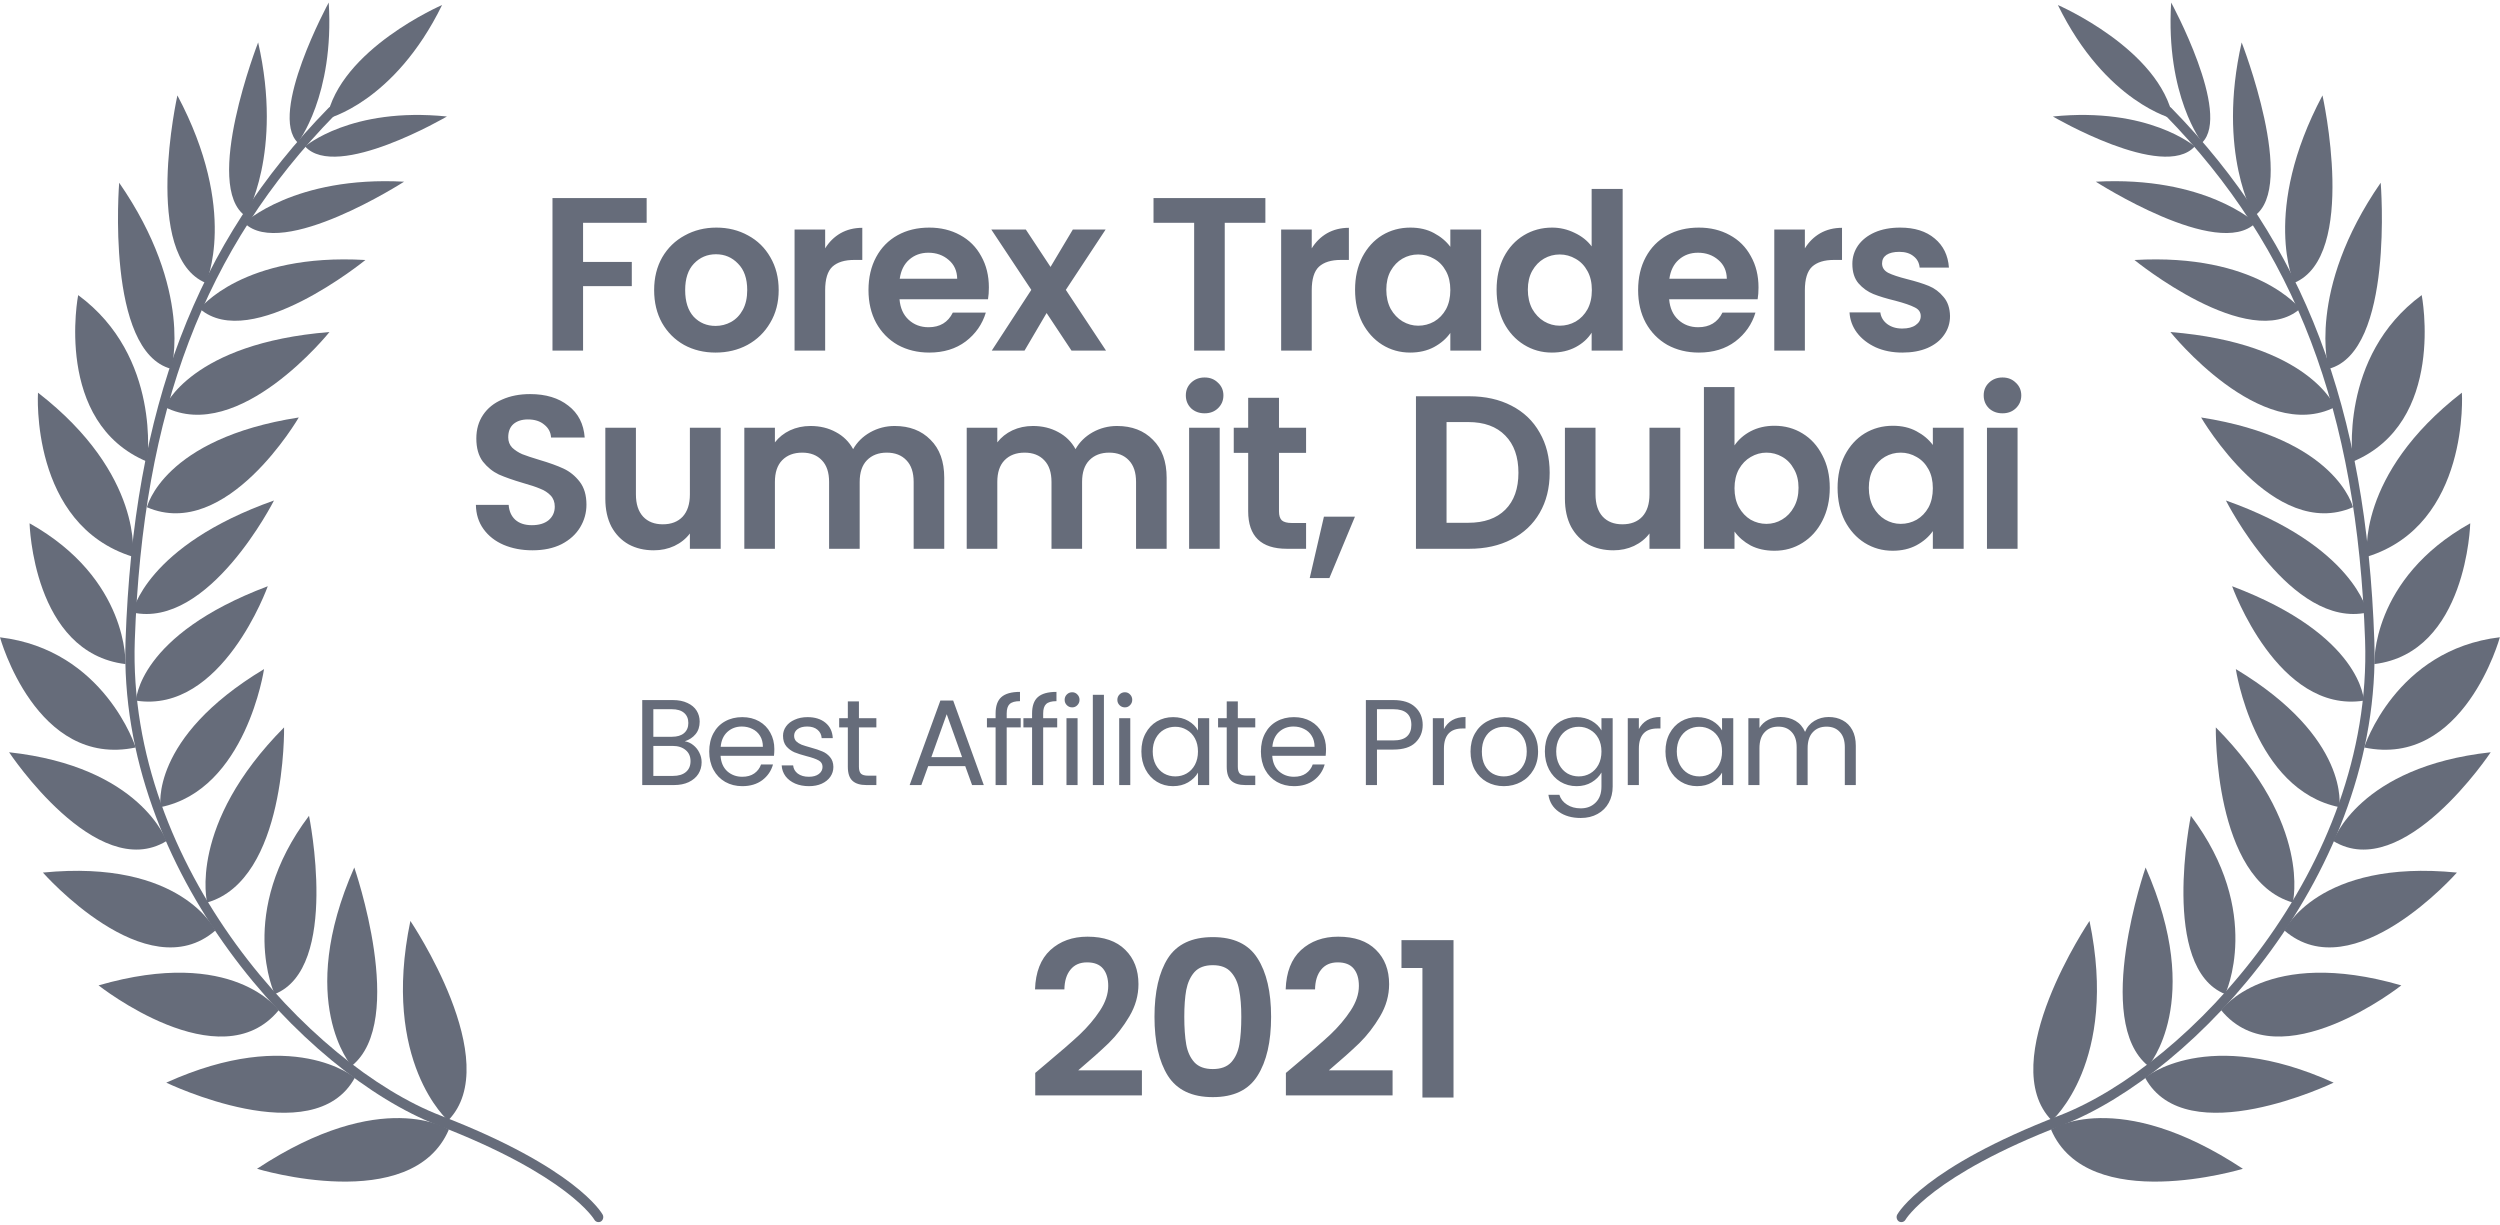 <?xml version="1.0"?>
<svg xmlns="http://www.w3.org/2000/svg" width="984" height="482" viewBox="0 0 984 482" fill="none">
<path d="M254.523 77.972V87.69H229.497V103.084H248.675V112.63H229.497V138H217.457V77.972H254.523ZM281.636 138.774C277.05 138.774 272.922 137.771 269.252 135.764C265.583 133.7 262.688 130.805 260.566 127.078C258.502 123.351 257.47 119.051 257.47 114.178C257.47 109.305 258.531 105.005 260.652 101.278C262.831 97.551 265.784 94.685 269.51 92.678C273.237 90.614 277.394 89.582 281.98 89.582C286.567 89.582 290.724 90.614 294.45 92.678C298.177 94.685 301.101 97.551 303.222 101.278C305.401 105.005 306.49 109.305 306.49 114.178C306.49 119.051 305.372 123.351 303.136 127.078C300.958 130.805 297.976 133.7 294.192 135.764C290.466 137.771 286.28 138.774 281.636 138.774ZM281.636 128.282C283.815 128.282 285.85 127.766 287.742 126.734C289.692 125.645 291.24 124.039 292.386 121.918C293.533 119.797 294.106 117.217 294.106 114.178C294.106 109.649 292.902 106.18 290.494 103.772C288.144 101.307 285.248 100.074 281.808 100.074C278.368 100.074 275.473 101.307 273.122 103.772C270.829 106.18 269.682 109.649 269.682 114.178C269.682 118.707 270.8 122.205 273.036 124.67C275.33 127.078 278.196 128.282 281.636 128.282ZM324.782 97.752C326.33 95.229 328.337 93.251 330.802 91.818C333.325 90.385 336.192 89.668 339.402 89.668V102.31H336.22C332.436 102.31 329.57 103.199 327.62 104.976C325.728 106.753 324.782 109.849 324.782 114.264V138H312.742V90.356H324.782V97.752ZM389.222 113.146C389.222 114.866 389.107 116.414 388.878 117.79H354.048C354.335 121.23 355.539 123.925 357.66 125.874C359.781 127.823 362.39 128.798 365.486 128.798C369.958 128.798 373.14 126.877 375.032 123.036H388.018C386.642 127.623 384.005 131.407 380.106 134.388C376.207 137.312 371.42 138.774 365.744 138.774C361.157 138.774 357.029 137.771 353.36 135.764C349.748 133.7 346.91 130.805 344.846 127.078C342.839 123.351 341.836 119.051 341.836 114.178C341.836 109.247 342.839 104.919 344.846 101.192C346.853 97.465 349.662 94.599 353.274 92.592C356.886 90.585 361.043 89.582 365.744 89.582C370.273 89.582 374.315 90.557 377.87 92.506C381.482 94.455 384.263 97.236 386.212 100.848C388.219 104.403 389.222 108.502 389.222 113.146ZM376.752 109.706C376.695 106.61 375.577 104.145 373.398 102.31C371.219 100.418 368.553 99.472 365.4 99.472C362.419 99.472 359.896 100.389 357.832 102.224C355.825 104.001 354.593 106.495 354.134 109.706H376.752ZM421.746 138L411.942 123.208L403.256 138H390.356L405.922 114.092L390.184 90.356H403.772L413.49 105.062L422.262 90.356H435.162L419.51 114.092L435.334 138H421.746ZM498.055 77.972V87.69H482.059V138H470.019V87.69H454.023V77.972H498.055ZM516.3 97.752C517.848 95.229 519.855 93.251 522.32 91.818C524.843 90.385 527.71 89.668 530.92 89.668V102.31H527.738C523.954 102.31 521.088 103.199 519.138 104.976C517.246 106.753 516.3 109.849 516.3 114.264V138H504.26V90.356H516.3V97.752ZM533.354 114.006C533.354 109.19 534.3 104.919 536.192 101.192C538.141 97.465 540.75 94.599 544.018 92.592C547.343 90.585 551.041 89.582 555.112 89.582C558.666 89.582 561.762 90.299 564.4 91.732C567.094 93.165 569.244 94.971 570.85 97.15V90.356H582.976V138H570.85V131.034C569.302 133.27 567.152 135.133 564.4 136.624C561.705 138.057 558.58 138.774 555.026 138.774C551.012 138.774 547.343 137.742 544.018 135.678C540.75 133.614 538.141 130.719 536.192 126.992C534.3 123.208 533.354 118.879 533.354 114.006ZM570.85 114.178C570.85 111.254 570.276 108.76 569.13 106.696C567.983 104.575 566.435 102.969 564.486 101.88C562.536 100.733 560.444 100.16 558.208 100.16C555.972 100.16 553.908 100.705 552.016 101.794C550.124 102.883 548.576 104.489 547.372 106.61C546.225 108.674 545.652 111.139 545.652 114.006C545.652 116.873 546.225 119.395 547.372 121.574C548.576 123.695 550.124 125.329 552.016 126.476C553.965 127.623 556.029 128.196 558.208 128.196C560.444 128.196 562.536 127.651 564.486 126.562C566.435 125.415 567.983 123.81 569.13 121.746C570.276 119.625 570.85 117.102 570.85 114.178ZM589.059 114.006C589.059 109.19 590.005 104.919 591.897 101.192C593.846 97.465 596.484 94.599 599.809 92.592C603.134 90.585 606.832 89.582 610.903 89.582C613.999 89.582 616.952 90.27 619.761 91.646C622.57 92.965 624.806 94.742 626.469 96.978V74.36H638.681V138H626.469V130.948C624.978 133.299 622.886 135.191 620.191 136.624C617.496 138.057 614.372 138.774 610.817 138.774C606.804 138.774 603.134 137.742 599.809 135.678C596.484 133.614 593.846 130.719 591.897 126.992C590.005 123.208 589.059 118.879 589.059 114.006ZM626.555 114.178C626.555 111.254 625.982 108.76 624.835 106.696C623.688 104.575 622.14 102.969 620.191 101.88C618.242 100.733 616.149 100.16 613.913 100.16C611.677 100.16 609.613 100.705 607.721 101.794C605.829 102.883 604.281 104.489 603.077 106.61C601.93 108.674 601.357 111.139 601.357 114.006C601.357 116.873 601.93 119.395 603.077 121.574C604.281 123.695 605.829 125.329 607.721 126.476C609.67 127.623 611.734 128.196 613.913 128.196C616.149 128.196 618.242 127.651 620.191 126.562C622.14 125.415 623.688 123.81 624.835 121.746C625.982 119.625 626.555 117.102 626.555 114.178ZM692.15 113.146C692.15 114.866 692.035 116.414 691.806 117.79H656.976C657.263 121.23 658.467 123.925 660.588 125.874C662.709 127.823 665.318 128.798 668.414 128.798C672.886 128.798 676.068 126.877 677.96 123.036H690.946C689.57 127.623 686.933 131.407 683.034 134.388C679.135 137.312 674.348 138.774 668.672 138.774C664.085 138.774 659.957 137.771 656.288 135.764C652.676 133.7 649.838 130.805 647.774 127.078C645.767 123.351 644.764 119.051 644.764 114.178C644.764 109.247 645.767 104.919 647.774 101.192C649.781 97.465 652.59 94.599 656.202 92.592C659.814 90.585 663.971 89.582 668.672 89.582C673.201 89.582 677.243 90.557 680.798 92.506C684.41 94.455 687.191 97.236 689.14 100.848C691.147 104.403 692.15 108.502 692.15 113.146ZM679.68 109.706C679.623 106.61 678.505 104.145 676.326 102.31C674.147 100.418 671.481 99.472 668.328 99.472C665.347 99.472 662.824 100.389 660.76 102.224C658.753 104.001 657.521 106.495 657.062 109.706H679.68ZM710.398 97.752C711.946 95.229 713.953 93.251 716.418 91.818C718.941 90.385 721.808 89.668 725.018 89.668V102.31H721.836C718.052 102.31 715.186 103.199 713.236 104.976C711.344 106.753 710.398 109.849 710.398 114.264V138H698.358V90.356H710.398V97.752ZM748.78 138.774C744.881 138.774 741.384 138.086 738.288 136.71C735.192 135.277 732.726 133.356 730.892 130.948C729.114 128.54 728.14 125.874 727.968 122.95H740.094C740.323 124.785 741.212 126.304 742.76 127.508C744.365 128.712 746.343 129.314 748.694 129.314C750.987 129.314 752.764 128.855 754.026 127.938C755.344 127.021 756.004 125.845 756.004 124.412C756.004 122.864 755.201 121.717 753.596 120.972C752.048 120.169 749.554 119.309 746.114 118.392C742.559 117.532 739.635 116.643 737.342 115.726C735.106 114.809 733.156 113.404 731.494 111.512C729.888 109.62 729.086 107.069 729.086 103.858C729.086 101.221 729.831 98.813 731.322 96.634C732.87 94.455 735.048 92.735 737.858 91.474C740.724 90.213 744.078 89.582 747.92 89.582C753.596 89.582 758.125 91.015 761.508 93.882C764.89 96.691 766.754 100.504 767.098 105.32H755.574C755.402 103.428 754.599 101.937 753.166 100.848C751.79 99.701 749.926 99.128 747.576 99.128C745.397 99.128 743.706 99.529 742.502 100.332C741.355 101.135 740.782 102.253 740.782 103.686C740.782 105.291 741.584 106.524 743.19 107.384C744.795 108.187 747.289 109.018 750.672 109.878C754.112 110.738 756.95 111.627 759.186 112.544C761.422 113.461 763.342 114.895 764.948 116.844C766.61 118.736 767.47 121.259 767.528 124.412C767.528 127.164 766.754 129.629 765.206 131.808C763.715 133.987 761.536 135.707 758.67 136.968C755.86 138.172 752.564 138.774 748.78 138.774ZM209.586 216.602C205.401 216.602 201.617 215.885 198.234 214.452C194.909 213.019 192.272 210.955 190.322 208.26C188.373 205.565 187.37 202.383 187.312 198.714H200.212C200.384 201.179 201.244 203.129 202.792 204.562C204.398 205.995 206.576 206.712 209.328 206.712C212.138 206.712 214.345 206.053 215.95 204.734C217.556 203.358 218.358 201.581 218.358 199.402C218.358 197.625 217.814 196.163 216.724 195.016C215.635 193.869 214.259 192.981 212.596 192.35C210.991 191.662 208.755 190.917 205.888 190.114C201.99 188.967 198.808 187.849 196.342 186.76C193.934 185.613 191.842 183.922 190.064 181.686C188.344 179.393 187.484 176.354 187.484 172.57C187.484 169.015 188.373 165.919 190.15 163.282C191.928 160.645 194.422 158.638 197.632 157.262C200.843 155.829 204.512 155.112 208.64 155.112C214.832 155.112 219.849 156.631 223.69 159.67C227.589 162.651 229.739 166.837 230.14 172.226H216.896C216.782 170.162 215.893 168.471 214.23 167.152C212.625 165.776 210.475 165.088 207.78 165.088C205.43 165.088 203.538 165.69 202.104 166.894C200.728 168.098 200.04 169.847 200.04 172.14C200.04 173.745 200.556 175.093 201.588 176.182C202.678 177.214 203.996 178.074 205.544 178.762C207.15 179.393 209.386 180.138 212.252 180.998C216.151 182.145 219.333 183.291 221.798 184.438C224.264 185.585 226.385 187.305 228.162 189.598C229.94 191.891 230.828 194.901 230.828 198.628C230.828 201.839 229.997 204.82 228.334 207.572C226.672 210.324 224.235 212.531 221.024 214.194C217.814 215.799 214.001 216.602 209.586 216.602ZM283.665 168.356V216H271.539V209.98C269.991 212.044 267.955 213.678 265.433 214.882C262.967 216.029 260.273 216.602 257.349 216.602C253.622 216.602 250.325 215.828 247.459 214.28C244.592 212.675 242.327 210.353 240.665 207.314C239.059 204.218 238.257 200.549 238.257 196.306V168.356H250.297V194.586C250.297 198.37 251.243 201.294 253.135 203.358C255.027 205.365 257.607 206.368 260.875 206.368C264.2 206.368 266.809 205.365 268.701 203.358C270.593 201.294 271.539 198.37 271.539 194.586V168.356H283.665ZM352.132 167.668C357.98 167.668 362.681 169.474 366.236 173.086C369.848 176.641 371.654 181.629 371.654 188.05V216H359.614V189.684C359.614 185.957 358.668 183.119 356.776 181.17C354.884 179.163 352.304 178.16 349.036 178.16C345.768 178.16 343.159 179.163 341.21 181.17C339.318 183.119 338.372 185.957 338.372 189.684V216H326.332V189.684C326.332 185.957 325.386 183.119 323.494 181.17C321.602 179.163 319.022 178.16 315.754 178.16C312.429 178.16 309.791 179.163 307.842 181.17C305.95 183.119 305.004 185.957 305.004 189.684V216H292.964V168.356H305.004V174.118C306.552 172.111 308.53 170.535 310.938 169.388C313.403 168.241 316.098 167.668 319.022 167.668C322.749 167.668 326.074 168.471 328.998 170.076C331.922 171.624 334.187 173.86 335.792 176.784C337.34 174.032 339.576 171.825 342.5 170.162C345.481 168.499 348.692 167.668 352.132 167.668ZM439.667 167.668C445.515 167.668 450.217 169.474 453.771 173.086C457.383 176.641 459.189 181.629 459.189 188.05V216H447.149V189.684C447.149 185.957 446.203 183.119 444.311 181.17C442.419 179.163 439.839 178.16 436.571 178.16C433.303 178.16 430.695 179.163 428.745 181.17C426.853 183.119 425.907 185.957 425.907 189.684V216H413.867V189.684C413.867 185.957 412.921 183.119 411.029 181.17C409.137 179.163 406.557 178.16 403.289 178.16C399.964 178.16 397.327 179.163 395.377 181.17C393.485 183.119 392.539 185.957 392.539 189.684V216H380.499V168.356H392.539V174.118C394.087 172.111 396.065 170.535 398.473 169.388C400.939 168.241 403.633 167.668 406.557 167.668C410.284 167.668 413.609 168.471 416.533 170.076C419.457 171.624 421.722 173.86 423.327 176.784C424.875 174.032 427.111 171.825 430.035 170.162C433.017 168.499 436.227 167.668 439.667 167.668ZM474.14 162.68C472.019 162.68 470.242 162.021 468.808 160.702C467.432 159.326 466.744 157.635 466.744 155.628C466.744 153.621 467.432 151.959 468.808 150.64C470.242 149.264 472.019 148.576 474.14 148.576C476.262 148.576 478.01 149.264 479.386 150.64C480.82 151.959 481.536 153.621 481.536 155.628C481.536 157.635 480.82 159.326 479.386 160.702C478.01 162.021 476.262 162.68 474.14 162.68ZM480.074 168.356V216H468.034V168.356H480.074ZM503.408 178.246V201.294C503.408 202.899 503.781 204.075 504.526 204.82C505.329 205.508 506.647 205.852 508.482 205.852H514.072V216H506.504C496.356 216 491.282 211.069 491.282 201.208V178.246H485.606V168.356H491.282V156.574H503.408V168.356H514.072V178.246H503.408ZM533.31 203.358L523.248 227.524H515.508L521.098 203.358H533.31ZM578.304 155.972C584.611 155.972 590.143 157.205 594.902 159.67C599.718 162.135 603.416 165.661 605.996 170.248C608.633 174.777 609.952 180.052 609.952 186.072C609.952 192.092 608.633 197.367 605.996 201.896C603.416 206.368 599.718 209.837 594.902 212.302C590.143 214.767 584.611 216 578.304 216H557.32V155.972H578.304ZM577.874 205.766C584.181 205.766 589.054 204.046 592.494 200.606C595.934 197.166 597.654 192.321 597.654 186.072C597.654 179.823 595.934 174.949 592.494 171.452C589.054 167.897 584.181 166.12 577.874 166.12H569.36V205.766H577.874ZM661.362 168.356V216H649.236V209.98C647.688 212.044 645.653 213.678 643.13 214.882C640.665 216.029 637.97 216.602 635.046 216.602C631.32 216.602 628.023 215.828 625.156 214.28C622.29 212.675 620.025 210.353 618.362 207.314C616.757 204.218 615.954 200.549 615.954 196.306V168.356H627.994V194.586C627.994 198.37 628.94 201.294 630.832 203.358C632.724 205.365 635.304 206.368 638.572 206.368C641.898 206.368 644.506 205.365 646.398 203.358C648.29 201.294 649.236 198.37 649.236 194.586V168.356H661.362ZM682.702 175.322C684.25 173.029 686.371 171.165 689.066 169.732C691.818 168.299 694.943 167.582 698.44 167.582C702.511 167.582 706.18 168.585 709.448 170.592C712.773 172.599 715.382 175.465 717.274 179.192C719.223 182.861 720.198 187.133 720.198 192.006C720.198 196.879 719.223 201.208 717.274 204.992C715.382 208.719 712.773 211.614 709.448 213.678C706.18 215.742 702.511 216.774 698.44 216.774C694.885 216.774 691.761 216.086 689.066 214.71C686.429 213.277 684.307 211.442 682.702 209.206V216H670.662V152.36H682.702V175.322ZM707.9 192.006C707.9 189.139 707.298 186.674 706.094 184.61C704.947 182.489 703.399 180.883 701.45 179.794C699.558 178.705 697.494 178.16 695.258 178.16C693.079 178.16 691.015 178.733 689.066 179.88C687.174 180.969 685.626 182.575 684.422 184.696C683.275 186.817 682.702 189.311 682.702 192.178C682.702 195.045 683.275 197.539 684.422 199.66C685.626 201.781 687.174 203.415 689.066 204.562C691.015 205.651 693.079 206.196 695.258 206.196C697.494 206.196 699.558 205.623 701.45 204.476C703.399 203.329 704.947 201.695 706.094 199.574C707.298 197.453 707.9 194.93 707.9 192.006ZM723.271 192.006C723.271 187.19 724.217 182.919 726.109 179.192C728.058 175.465 730.667 172.599 733.935 170.592C737.26 168.585 740.958 167.582 745.029 167.582C748.584 167.582 751.68 168.299 754.317 169.732C757.012 171.165 759.162 172.971 760.767 175.15V168.356H772.893V216H760.767V209.034C759.219 211.27 757.069 213.133 754.317 214.624C751.622 216.057 748.498 216.774 744.943 216.774C740.93 216.774 737.26 215.742 733.935 213.678C730.667 211.614 728.058 208.719 726.109 204.992C724.217 201.208 723.271 196.879 723.271 192.006ZM760.767 192.178C760.767 189.254 760.194 186.76 759.047 184.696C757.9 182.575 756.352 180.969 754.403 179.88C752.454 178.733 750.361 178.16 748.125 178.16C745.889 178.16 743.825 178.705 741.933 179.794C740.041 180.883 738.493 182.489 737.289 184.61C736.142 186.674 735.569 189.139 735.569 192.006C735.569 194.873 736.142 197.395 737.289 199.574C738.493 201.695 740.041 203.329 741.933 204.476C743.882 205.623 745.946 206.196 748.125 206.196C750.361 206.196 752.454 205.651 754.403 204.562C756.352 203.415 757.9 201.81 759.047 199.746C760.194 197.625 760.767 195.102 760.767 192.178ZM788.178 162.68C786.057 162.68 784.28 162.021 782.846 160.702C781.47 159.326 780.782 157.635 780.782 155.628C780.782 153.621 781.47 151.959 782.846 150.64C784.28 149.264 786.057 148.576 788.178 148.576C790.3 148.576 792.048 149.264 793.424 150.64C794.858 151.959 795.574 153.621 795.574 155.628C795.574 157.635 794.858 159.326 793.424 160.702C792.048 162.021 790.3 162.68 788.178 162.68ZM794.112 168.356V216H782.072V168.356H794.112Z" fill="#666C7A"/>
<path d="M269.537 291.768C270.753 291.96 271.857 292.456 272.849 293.256C273.873 294.056 274.673 295.048 275.249 296.232C275.857 297.416 276.161 298.68 276.161 300.024C276.161 301.72 275.729 303.256 274.865 304.632C274.001 305.976 272.737 307.048 271.073 307.848C269.441 308.616 267.505 309 265.265 309H252.785V275.544H264.785C267.057 275.544 268.993 275.928 270.593 276.696C272.193 277.432 273.393 278.44 274.193 279.72C274.993 281 275.393 282.44 275.393 284.04C275.393 286.024 274.849 287.672 273.761 288.984C272.705 290.264 271.297 291.192 269.537 291.768ZM257.153 289.992H264.497C266.545 289.992 268.129 289.512 269.249 288.552C270.369 287.592 270.929 286.264 270.929 284.568C270.929 282.872 270.369 281.544 269.249 280.584C268.129 279.624 266.513 279.144 264.401 279.144H257.153V289.992ZM264.881 305.4C267.057 305.4 268.753 304.888 269.969 303.864C271.185 302.84 271.793 301.416 271.793 299.592C271.793 297.736 271.153 296.28 269.873 295.224C268.593 294.136 266.881 293.592 264.737 293.592H257.153V305.4H264.881ZM304.782 294.84C304.782 295.672 304.734 296.552 304.638 297.48H283.614C283.774 300.072 284.654 302.104 286.254 303.576C287.886 305.016 289.854 305.736 292.158 305.736C294.046 305.736 295.614 305.304 296.862 304.44C298.142 303.544 299.038 302.36 299.55 300.888H304.254C303.55 303.416 302.142 305.48 300.03 307.08C297.918 308.648 295.294 309.432 292.158 309.432C289.662 309.432 287.422 308.872 285.438 307.752C283.486 306.632 281.95 305.048 280.83 303C279.71 300.92 279.15 298.52 279.15 295.8C279.15 293.08 279.694 290.696 280.782 288.648C281.87 286.6 283.39 285.032 285.342 283.944C287.326 282.824 289.598 282.264 292.158 282.264C294.654 282.264 296.862 282.808 298.782 283.896C300.702 284.984 302.174 286.488 303.198 288.408C304.254 290.296 304.782 292.44 304.782 294.84ZM300.27 293.928C300.27 292.264 299.902 290.84 299.166 289.656C298.43 288.44 297.422 287.528 296.142 286.92C294.894 286.28 293.502 285.96 291.966 285.96C289.758 285.96 287.87 286.664 286.302 288.072C284.766 289.48 283.886 291.432 283.662 293.928H300.27ZM318.42 309.432C316.404 309.432 314.596 309.096 312.996 308.424C311.396 307.72 310.132 306.76 309.204 305.544C308.276 304.296 307.764 302.872 307.668 301.272H312.18C312.308 302.584 312.916 303.656 314.004 304.488C315.124 305.32 316.58 305.736 318.372 305.736C320.036 305.736 321.348 305.368 322.308 304.632C323.268 303.896 323.748 302.968 323.748 301.848C323.748 300.696 323.236 299.848 322.212 299.304C321.188 298.728 319.604 298.168 317.46 297.624C315.508 297.112 313.908 296.6 312.66 296.088C311.444 295.544 310.388 294.76 309.492 293.736C308.628 292.68 308.196 291.304 308.196 289.608C308.196 288.264 308.596 287.032 309.396 285.912C310.196 284.792 311.332 283.912 312.804 283.272C314.276 282.6 315.956 282.264 317.844 282.264C320.756 282.264 323.108 283 324.9 284.472C326.692 285.944 327.652 287.96 327.78 290.52H323.412C323.316 289.144 322.756 288.04 321.732 287.208C320.74 286.376 319.396 285.96 317.7 285.96C316.132 285.96 314.884 286.296 313.956 286.968C313.028 287.64 312.564 288.52 312.564 289.608C312.564 290.472 312.836 291.192 313.38 291.768C313.956 292.312 314.66 292.76 315.492 293.112C316.356 293.432 317.54 293.8 319.044 294.216C320.932 294.728 322.468 295.24 323.652 295.752C324.836 296.232 325.844 296.968 326.676 297.96C327.54 298.952 327.988 300.248 328.02 301.848C328.02 303.288 327.62 304.584 326.82 305.736C326.02 306.888 324.884 307.8 323.412 308.472C321.972 309.112 320.308 309.432 318.42 309.432ZM338.074 286.296V301.8C338.074 303.08 338.346 303.992 338.89 304.536C339.434 305.048 340.378 305.304 341.722 305.304H344.938V309H341.002C338.57 309 336.746 308.44 335.53 307.32C334.314 306.2 333.706 304.36 333.706 301.8V286.296H330.298V282.696H333.706V276.072H338.074V282.696H344.938V286.296H338.074ZM379.923 301.56H365.331L362.643 309H358.035L370.131 275.736H375.171L387.219 309H382.611L379.923 301.56ZM378.675 298.008L372.627 281.112L366.579 298.008H378.675ZM401.755 286.296H396.235V309H391.867V286.296H388.459V282.696H391.867V280.824C391.867 277.88 392.619 275.736 394.123 274.392C395.659 273.016 398.107 272.328 401.467 272.328V275.976C399.547 275.976 398.187 276.36 397.387 277.128C396.619 277.864 396.235 279.096 396.235 280.824V282.696H401.755V286.296ZM416.112 286.296H410.592V309H406.224V286.296H402.816V282.696H406.224V280.824C406.224 277.88 406.976 275.736 408.48 274.392C410.016 273.016 412.464 272.328 415.824 272.328V275.976C413.904 275.976 412.544 276.36 411.744 277.128C410.976 277.864 410.592 279.096 410.592 280.824V282.696H416.112V286.296ZM422.021 278.424C421.189 278.424 420.485 278.136 419.909 277.56C419.333 276.984 419.045 276.28 419.045 275.448C419.045 274.616 419.333 273.912 419.909 273.336C420.485 272.76 421.189 272.472 422.021 272.472C422.821 272.472 423.493 272.76 424.037 273.336C424.613 273.912 424.901 274.616 424.901 275.448C424.901 276.28 424.613 276.984 424.037 277.56C423.493 278.136 422.821 278.424 422.021 278.424ZM424.133 282.696V309H419.765V282.696H424.133ZM434.505 273.48V309H430.137V273.48H434.505ZM442.766 278.424C441.934 278.424 441.23 278.136 440.654 277.56C440.078 276.984 439.79 276.28 439.79 275.448C439.79 274.616 440.078 273.912 440.654 273.336C441.23 272.76 441.934 272.472 442.766 272.472C443.566 272.472 444.238 272.76 444.782 273.336C445.358 273.912 445.646 274.616 445.646 275.448C445.646 276.28 445.358 276.984 444.782 277.56C444.238 278.136 443.566 278.424 442.766 278.424ZM444.878 282.696V309H440.51V282.696H444.878ZM449.25 295.752C449.25 293.064 449.794 290.712 450.882 288.696C451.97 286.648 453.458 285.064 455.346 283.944C457.266 282.824 459.394 282.264 461.73 282.264C464.034 282.264 466.034 282.76 467.73 283.752C469.426 284.744 470.69 285.992 471.522 287.496V282.696H475.938V309H471.522V304.104C470.658 305.64 469.362 306.92 467.634 307.944C465.938 308.936 463.954 309.432 461.682 309.432C459.346 309.432 457.234 308.856 455.346 307.704C453.458 306.552 451.97 304.936 450.882 302.856C449.794 300.776 449.25 298.408 449.25 295.752ZM471.522 295.8C471.522 293.816 471.122 292.088 470.322 290.616C469.522 289.144 468.434 288.024 467.058 287.256C465.714 286.456 464.226 286.056 462.594 286.056C460.962 286.056 459.474 286.44 458.13 287.208C456.786 287.976 455.714 289.096 454.914 290.568C454.114 292.04 453.714 293.768 453.714 295.752C453.714 297.768 454.114 299.528 454.914 301.032C455.714 302.504 456.786 303.64 458.13 304.44C459.474 305.208 460.962 305.592 462.594 305.592C464.226 305.592 465.714 305.208 467.058 304.44C468.434 303.64 469.522 302.504 470.322 301.032C471.122 299.528 471.522 297.784 471.522 295.8ZM487.208 286.296V301.8C487.208 303.08 487.48 303.992 488.024 304.536C488.568 305.048 489.512 305.304 490.856 305.304H494.072V309H490.136C487.704 309 485.88 308.44 484.664 307.32C483.448 306.2 482.84 304.36 482.84 301.8V286.296H479.432V282.696H482.84V276.072H487.208V282.696H494.072V286.296H487.208ZM521.924 294.84C521.924 295.672 521.876 296.552 521.78 297.48H500.756C500.916 300.072 501.796 302.104 503.396 303.576C505.028 305.016 506.996 305.736 509.3 305.736C511.188 305.736 512.756 305.304 514.004 304.44C515.284 303.544 516.18 302.36 516.692 300.888H521.396C520.692 303.416 519.284 305.48 517.172 307.08C515.06 308.648 512.436 309.432 509.3 309.432C506.804 309.432 504.564 308.872 502.58 307.752C500.628 306.632 499.092 305.048 497.972 303C496.852 300.92 496.292 298.52 496.292 295.8C496.292 293.08 496.836 290.696 497.924 288.648C499.012 286.6 500.532 285.032 502.484 283.944C504.468 282.824 506.74 282.264 509.3 282.264C511.796 282.264 514.004 282.808 515.924 283.896C517.844 284.984 519.316 286.488 520.34 288.408C521.396 290.296 521.924 292.44 521.924 294.84ZM517.412 293.928C517.412 292.264 517.044 290.84 516.308 289.656C515.572 288.44 514.564 287.528 513.284 286.92C512.036 286.28 510.644 285.96 509.108 285.96C506.9 285.96 505.012 286.664 503.444 288.072C501.908 289.48 501.028 291.432 500.804 293.928H517.412ZM559.975 285.336C559.975 288.12 559.015 290.44 557.095 292.296C555.207 294.12 552.311 295.032 548.407 295.032H541.975V309H537.607V275.544H548.407C552.183 275.544 555.047 276.456 556.999 278.28C558.983 280.104 559.975 282.456 559.975 285.336ZM548.407 291.432C550.839 291.432 552.631 290.904 553.783 289.848C554.935 288.792 555.511 287.288 555.511 285.336C555.511 281.208 553.143 279.144 548.407 279.144H541.975V291.432H548.407ZM568.331 286.968C569.099 285.464 570.187 284.296 571.595 283.464C573.035 282.632 574.779 282.216 576.827 282.216V286.728H575.675C570.779 286.728 568.331 289.384 568.331 294.696V309H563.963V282.696H568.331V286.968ZM591.902 309.432C589.438 309.432 587.198 308.872 585.182 307.752C583.198 306.632 581.63 305.048 580.478 303C579.358 300.92 578.798 298.52 578.798 295.8C578.798 293.112 579.374 290.744 580.526 288.696C581.71 286.616 583.31 285.032 585.326 283.944C587.342 282.824 589.598 282.264 592.094 282.264C594.59 282.264 596.846 282.824 598.862 283.944C600.878 285.032 602.462 286.6 603.614 288.648C604.798 290.696 605.39 293.08 605.39 295.8C605.39 298.52 604.782 300.92 603.566 303C602.382 305.048 600.766 306.632 598.718 307.752C596.67 308.872 594.398 309.432 591.902 309.432ZM591.902 305.592C593.47 305.592 594.942 305.224 596.318 304.488C597.694 303.752 598.798 302.648 599.63 301.176C600.494 299.704 600.926 297.912 600.926 295.8C600.926 293.688 600.51 291.896 599.678 290.424C598.846 288.952 597.758 287.864 596.414 287.16C595.07 286.424 593.614 286.056 592.046 286.056C590.446 286.056 588.974 286.424 587.63 287.16C586.318 287.864 585.262 288.952 584.462 290.424C583.662 291.896 583.262 293.688 583.262 295.8C583.262 297.944 583.646 299.752 584.414 301.224C585.214 302.696 586.27 303.8 587.582 304.536C588.894 305.24 590.334 305.592 591.902 305.592ZM620.541 282.264C622.813 282.264 624.797 282.76 626.493 283.752C628.221 284.744 629.501 285.992 630.333 287.496V282.696H634.749V309.576C634.749 311.976 634.237 314.104 633.213 315.96C632.189 317.848 630.717 319.32 628.797 320.376C626.909 321.432 624.701 321.96 622.173 321.96C618.717 321.96 615.837 321.144 613.533 319.512C611.229 317.88 609.869 315.656 609.453 312.84H613.773C614.253 314.44 615.245 315.72 616.749 316.68C618.253 317.672 620.061 318.168 622.173 318.168C624.573 318.168 626.525 317.416 628.029 315.912C629.565 314.408 630.333 312.296 630.333 309.576V304.056C629.469 305.592 628.189 306.872 626.493 307.896C624.797 308.92 622.813 309.432 620.541 309.432C618.205 309.432 616.077 308.856 614.157 307.704C612.269 306.552 610.781 304.936 609.693 302.856C608.605 300.776 608.061 298.408 608.061 295.752C608.061 293.064 608.605 290.712 609.693 288.696C610.781 286.648 612.269 285.064 614.157 283.944C616.077 282.824 618.205 282.264 620.541 282.264ZM630.333 295.8C630.333 293.816 629.933 292.088 629.133 290.616C628.333 289.144 627.245 288.024 625.869 287.256C624.525 286.456 623.037 286.056 621.405 286.056C619.773 286.056 618.285 286.44 616.941 287.208C615.597 287.976 614.525 289.096 613.725 290.568C612.925 292.04 612.525 293.768 612.525 295.752C612.525 297.768 612.925 299.528 613.725 301.032C614.525 302.504 615.597 303.64 616.941 304.44C618.285 305.208 619.773 305.592 621.405 305.592C623.037 305.592 624.525 305.208 625.869 304.44C627.245 303.64 628.333 302.504 629.133 301.032C629.933 299.528 630.333 297.784 630.333 295.8ZM645.058 286.968C645.826 285.464 646.914 284.296 648.322 283.464C649.762 282.632 651.506 282.216 653.554 282.216V286.728H652.402C647.506 286.728 645.058 289.384 645.058 294.696V309H640.69V282.696H645.058V286.968ZM655.525 295.752C655.525 293.064 656.069 290.712 657.157 288.696C658.245 286.648 659.733 285.064 661.621 283.944C663.541 282.824 665.669 282.264 668.005 282.264C670.309 282.264 672.309 282.76 674.005 283.752C675.701 284.744 676.965 285.992 677.797 287.496V282.696H682.213V309H677.797V304.104C676.933 305.64 675.637 306.92 673.909 307.944C672.213 308.936 670.229 309.432 667.957 309.432C665.621 309.432 663.509 308.856 661.621 307.704C659.733 306.552 658.245 304.936 657.157 302.856C656.069 300.776 655.525 298.408 655.525 295.752ZM677.797 295.8C677.797 293.816 677.397 292.088 676.597 290.616C675.797 289.144 674.709 288.024 673.333 287.256C671.989 286.456 670.501 286.056 668.869 286.056C667.237 286.056 665.749 286.44 664.405 287.208C663.061 287.976 661.989 289.096 661.189 290.568C660.389 292.04 659.989 293.768 659.989 295.752C659.989 297.768 660.389 299.528 661.189 301.032C661.989 302.504 663.061 303.64 664.405 304.44C665.749 305.208 667.237 305.592 668.869 305.592C670.501 305.592 671.989 305.208 673.333 304.44C674.709 303.64 675.797 302.504 676.597 301.032C677.397 299.528 677.797 297.784 677.797 295.8ZM719.786 282.216C721.834 282.216 723.658 282.648 725.258 283.512C726.858 284.344 728.122 285.608 729.05 287.304C729.978 289 730.442 291.064 730.442 293.496V309H726.122V294.12C726.122 291.496 725.466 289.496 724.154 288.12C722.874 286.712 721.13 286.008 718.922 286.008C716.65 286.008 714.842 286.744 713.498 288.216C712.154 289.656 711.482 291.752 711.482 294.504V309H707.162V294.12C707.162 291.496 706.506 289.496 705.194 288.12C703.914 286.712 702.17 286.008 699.962 286.008C697.69 286.008 695.882 286.744 694.538 288.216C693.194 289.656 692.522 291.752 692.522 294.504V309H688.154V282.696H692.522V286.488C693.386 285.112 694.538 284.056 695.978 283.32C697.45 282.584 699.066 282.216 700.826 282.216C703.034 282.216 704.986 282.712 706.682 283.704C708.378 284.696 709.642 286.152 710.474 288.072C711.21 286.216 712.426 284.776 714.122 283.752C715.818 282.728 717.706 282.216 719.786 282.216Z" fill="#666C7A"/>
<path d="M411.888 418.57C417.328 414.037 421.663 410.268 424.893 407.265C428.123 404.205 430.815 401.032 432.968 397.745C435.121 394.458 436.198 391.228 436.198 388.055C436.198 385.165 435.518 382.898 434.158 381.255C432.798 379.612 430.701 378.79 427.868 378.79C425.035 378.79 422.853 379.753 421.323 381.68C419.793 383.55 419 386.128 418.943 389.415H407.383C407.61 382.615 409.621 377.458 413.418 373.945C417.271 370.432 422.145 368.675 428.038 368.675C434.498 368.675 439.456 370.403 442.913 373.86C446.37 377.26 448.098 381.765 448.098 387.375C448.098 391.795 446.908 396.017 444.528 400.04C442.148 404.063 439.428 407.577 436.368 410.58C433.308 413.527 429.313 417.097 424.383 421.29H449.458V431.15H407.468V422.31L411.888 418.57ZM454.406 400.21C454.406 390.407 456.163 382.728 459.676 377.175C463.246 371.622 469.14 368.845 477.356 368.845C485.573 368.845 491.438 371.622 494.951 377.175C498.521 382.728 500.306 390.407 500.306 400.21C500.306 410.07 498.521 417.805 494.951 423.415C491.438 429.025 485.573 431.83 477.356 431.83C469.14 431.83 463.246 429.025 459.676 423.415C456.163 417.805 454.406 410.07 454.406 400.21ZM488.576 400.21C488.576 396.017 488.293 392.503 487.726 389.67C487.216 386.78 486.14 384.428 484.496 382.615C482.91 380.802 480.53 379.895 477.356 379.895C474.183 379.895 471.775 380.802 470.131 382.615C468.545 384.428 467.468 386.78 466.901 389.67C466.391 392.503 466.136 396.017 466.136 400.21C466.136 404.517 466.391 408.143 466.901 411.09C467.411 413.98 468.488 416.332 470.131 418.145C471.775 419.902 474.183 420.78 477.356 420.78C480.53 420.78 482.938 419.902 484.581 418.145C486.225 416.332 487.301 413.98 487.811 411.09C488.321 408.143 488.576 404.517 488.576 400.21ZM510.548 418.57C515.988 414.037 520.323 410.268 523.553 407.265C526.783 404.205 529.474 401.032 531.628 397.745C533.781 394.458 534.858 391.228 534.858 388.055C534.858 385.165 534.178 382.898 532.818 381.255C531.458 379.612 529.361 378.79 526.528 378.79C523.694 378.79 521.513 379.753 519.983 381.68C518.453 383.55 517.659 386.128 517.603 389.415H506.043C506.269 382.615 508.281 377.458 512.078 373.945C515.931 370.432 520.804 368.675 526.698 368.675C533.158 368.675 538.116 370.403 541.573 373.86C545.029 377.26 546.758 381.765 546.758 387.375C546.758 391.795 545.568 396.017 543.188 400.04C540.808 404.063 538.088 407.577 535.028 410.58C531.968 413.527 527.973 417.097 523.043 421.29H548.118V431.15H506.128V422.31L510.548 418.57ZM551.621 381V370.035H572.106V432H559.866V381H551.621Z" fill="#666C7A"/>
<path d="M176.685 444.573C162.123 478.591 101.16 460.03 101.16 460.03C150.545 427.445 176.685 444.573 176.685 444.573" fill="#666C7A"/>
<path d="M139.652 424.193C123.449 454.063 65.44 426.132 65.44 426.132C115.422 403.514 139.652 424.193 139.652 424.193Z" fill="#666C7A"/>
<path d="M101.605 16.695C111.512 60.292 96.711 85.089 96.711 85.089C79.553 73.391 101.605 16.695 101.605 16.695" fill="#666C7A"/>
<path d="M129.387 1C131.655 37.644 117.212 56.145 117.212 56.145C105.545 44.805 129.387 1 129.387 1Z" fill="#666C7A"/>
<path d="M128.581 46.774C133.743 19.351 173.997 1.984 173.997 1.984C155.138 40.508 128.611 46.774 128.611 46.774" fill="#666C7A"/>
<path d="M69.826 37.555C94.056 83.121 81.045 111.379 81.045 111.379C55.681 100.875 69.826 37.555 69.826 37.555" fill="#666C7A"/>
<path d="M46.91 71.93C76.332 114.482 67.41 145.187 67.41 145.187C41.479 138.413 46.91 71.93 46.91 71.93" fill="#666C7A"/>
<path d="M57.922 181.711C20.98 166.314 30.767 116.152 30.767 116.152C63.621 140.323 57.922 181.711 57.922 181.711Z" fill="#666C7A"/>
<path d="M161.527 362.482C161.527 362.482 199.036 417.955 176.358 441.051C176.358 441.051 149.949 418.075 161.527 362.482Z" fill="#666C7A"/>
<path d="M138.399 419.567C138.399 419.567 116.138 394.262 139.443 341.445C139.443 341.445 160.451 401.901 138.399 419.567Z" fill="#666C7A"/>
<path d="M108.11 391.28C108.11 391.28 92.922 359.112 121.628 321.096C121.628 321.096 133.922 381.074 108.11 391.28Z" fill="#666C7A"/>
<path d="M117.6 164.314C117.6 164.314 89.222 213.252 57.83 199.645C57.83 199.645 64.156 172.64 117.6 164.314" fill="#666C7A"/>
<path d="M96.175 87.746C96.175 87.746 115.929 69.185 159.048 71.513C159.048 71.513 110.916 102.487 96.175 87.746Z" fill="#666C7A"/>
<path d="M120.08 57.637C120.08 57.637 138.193 42.001 175.91 45.85C175.91 45.85 132.463 71.304 120.08 57.637Z" fill="#666C7A"/>
<path d="M78.628 121.523C78.628 121.523 95.636 99.561 143.828 102.336C143.828 102.336 98.799 139.04 78.628 121.523Z" fill="#666C7A"/>
<path d="M64.843 160.197C64.843 160.197 75.079 135.102 129.686 130.686C129.686 130.686 94.117 175.088 64.843 160.197Z" fill="#666C7A"/>
<path d="M14.95 154.557C56.756 186.933 52.28 219.131 52.28 219.131C11.667 206.538 14.95 154.557 14.95 154.557" fill="#666C7A"/>
<path d="M49.388 261.384C12.893 256.938 11.64 205.971 11.64 205.971C50.82 227.903 49.388 261.384 49.388 261.384" fill="#666C7A"/>
<path d="M105.396 230.738C105.396 230.738 87.432 281.079 53.534 275.767C53.534 275.767 54.19 250.045 105.396 230.738Z" fill="#666C7A"/>
<path d="M52.129 241.064C52.129 241.064 57.381 214.864 107.841 196.99C107.841 196.99 82.178 247.748 52.129 241.064Z" fill="#666C7A"/>
<path d="M53.414 294.209C14.174 302.475 0 250.852 0 250.852C41.179 255.745 53.414 294.239 53.414 294.239" fill="#666C7A"/>
<path d="M103.931 263.354C103.931 263.354 96.889 310.859 63.199 317.692C63.199 317.692 58.723 290.538 103.931 263.354" fill="#666C7A"/>
<path d="M3.58 296.09C55.502 301.789 65.528 331.033 65.528 331.033C37.926 347.862 3.58 296.09 3.58 296.09" fill="#666C7A"/>
<path d="M16.891 343.445C71.558 338.044 84.777 366.243 84.777 366.243C57.623 389.757 16.891 343.445 16.891 343.445Z" fill="#666C7A"/>
<path d="M38.791 387.847C91.996 372.42 109.691 397.635 109.691 397.635C86.654 425.684 38.791 387.847 38.791 387.847" fill="#666C7A"/>
<path d="M81.523 355.231C81.523 355.231 73.825 324.615 111.811 286.301C111.811 286.301 112.826 346.25 81.523 355.231" fill="#666C7A"/>
<path d="M131.832 42.567C132.489 43.313 132.489 44.507 131.743 45.312C80.448 97.771 56.217 161.57 53.054 252.104C49.981 341.446 122.283 419.328 173.4 439.083C226.604 459.583 236.78 477.338 237.198 478.054C237.705 478.979 237.407 480.202 236.541 480.769C235.646 481.276 234.542 481.008 234.005 480.172C233.915 479.964 223.71 462.656 172.087 442.813C119.986 422.641 46.34 343.206 49.414 252.194C52.577 160.436 77.165 95.802 129.236 42.567C129.952 41.761 131.176 41.761 131.832 42.567" fill="#666C7A"/>
<path d="M807.273 444.573C821.835 478.591 882.798 460.03 882.798 460.03C833.413 427.445 807.273 444.573 807.273 444.573Z" fill="#666C7A"/>
<path d="M844.305 424.193C860.508 454.063 918.517 426.132 918.517 426.132C868.535 403.514 844.305 424.193 844.305 424.193Z" fill="#666C7A"/>
<path d="M882.318 16.695C872.411 60.292 887.211 85.089 887.211 85.089C904.399 73.391 882.318 16.695 882.318 16.695" fill="#666C7A"/>
<path d="M854.568 1C852.3 37.644 866.742 56.145 866.742 56.145C878.41 44.805 854.568 1 854.568 1Z" fill="#666C7A"/>
<path d="M855.373 46.774C850.21 19.351 809.986 1.984 809.986 1.984C828.845 40.508 855.373 46.774 855.373 46.774Z" fill="#666C7A"/>
<path d="M914.13 37.555C889.9 83.121 902.91 111.379 902.91 111.379C928.274 100.875 914.13 37.555 914.13 37.555" fill="#666C7A"/>
<path d="M937.043 71.93C907.62 114.482 916.542 145.187 916.542 145.187C942.473 138.413 937.043 71.93 937.043 71.93Z" fill="#666C7A"/>
<path d="M926.032 181.711C962.974 166.314 953.186 116.152 953.186 116.152C920.332 140.323 926.032 181.711 926.032 181.711Z" fill="#666C7A"/>
<path d="M822.427 362.482C822.427 362.482 784.918 417.955 807.597 441.051C807.597 441.051 834.005 418.075 822.427 362.482Z" fill="#666C7A"/>
<path d="M845.557 419.567C845.557 419.567 867.817 394.262 844.512 341.445C844.512 341.445 823.505 401.901 845.557 419.567Z" fill="#666C7A"/>
<path d="M875.842 391.28C875.842 391.28 891.03 359.112 862.324 321.096C862.324 321.096 850.03 381.074 875.842 391.28Z" fill="#666C7A"/>
<path d="M866.356 164.314C866.356 164.314 894.734 213.252 926.126 199.645C926.126 199.645 919.799 172.64 866.356 164.314" fill="#666C7A"/>
<path d="M887.781 87.746C887.781 87.746 868.027 69.185 824.908 71.513C824.908 71.513 873.04 102.487 887.781 87.746Z" fill="#666C7A"/>
<path d="M863.848 57.637C863.848 57.637 845.735 42.001 808.017 45.85C808.017 45.85 851.464 71.304 863.848 57.637Z" fill="#666C7A"/>
<path d="M905.325 121.523C905.325 121.523 888.316 99.561 840.124 102.336C840.124 102.336 885.153 139.04 905.325 121.523Z" fill="#666C7A"/>
<path d="M919.113 160.197C919.113 160.197 908.878 135.102 854.27 130.686C854.27 130.686 889.84 175.088 919.113 160.197Z" fill="#666C7A"/>
<path d="M969.002 154.557C927.196 186.933 931.673 219.131 931.673 219.131C972.285 206.538 969.002 154.557 969.002 154.557" fill="#666C7A"/>
<path d="M934.539 261.384C971.034 256.938 972.287 205.971 972.287 205.971C933.107 227.903 934.539 261.384 934.539 261.384" fill="#666C7A"/>
<path d="M878.557 230.738C878.557 230.738 896.52 281.079 930.419 275.767C930.419 275.767 929.762 250.045 878.557 230.738Z" fill="#666C7A"/>
<path d="M931.822 241.064C931.822 241.064 926.57 214.864 876.11 196.99C876.11 196.99 901.773 247.748 931.822 241.064Z" fill="#666C7A"/>
<path d="M930.539 294.208C969.779 302.474 983.953 250.82 983.953 250.82C942.773 255.714 930.539 294.208 930.539 294.208" fill="#666C7A"/>
<path d="M880.021 263.354C880.021 263.354 887.063 310.859 920.752 317.692C920.752 317.692 925.228 290.538 880.021 263.354" fill="#666C7A"/>
<path d="M980.342 296.09C928.42 301.789 918.394 331.033 918.394 331.033C945.996 347.862 980.342 296.09 980.342 296.09" fill="#666C7A"/>
<path d="M967.034 343.445C912.367 338.044 899.147 366.243 899.147 366.243C926.302 389.757 967.034 343.445 967.034 343.445Z" fill="#666C7A"/>
<path d="M945.16 387.847C891.955 372.42 874.26 397.635 874.26 397.635C897.297 425.684 945.16 387.847 945.16 387.847Z" fill="#666C7A"/>
<path d="M902.431 355.231C902.431 355.231 910.13 324.615 872.144 286.301C872.144 286.301 871.129 346.25 902.431 355.231" fill="#666C7A"/>
<path d="M852.12 42.567C851.463 43.313 851.463 44.507 852.209 45.312C903.475 97.771 927.735 161.57 930.898 252.104C933.971 341.446 861.669 419.328 810.553 439.083C757.348 459.583 747.172 477.338 746.755 478.054C746.247 478.979 746.546 480.202 747.411 480.769C748.306 481.276 749.41 481.008 749.947 480.172C750.037 479.964 760.242 462.656 811.866 442.813C863.966 422.641 937.612 343.206 934.538 252.194C931.375 160.436 906.787 95.802 854.716 42.567C854 41.761 852.776 41.761 852.12 42.567" fill="#666C7A"/>
</svg>
